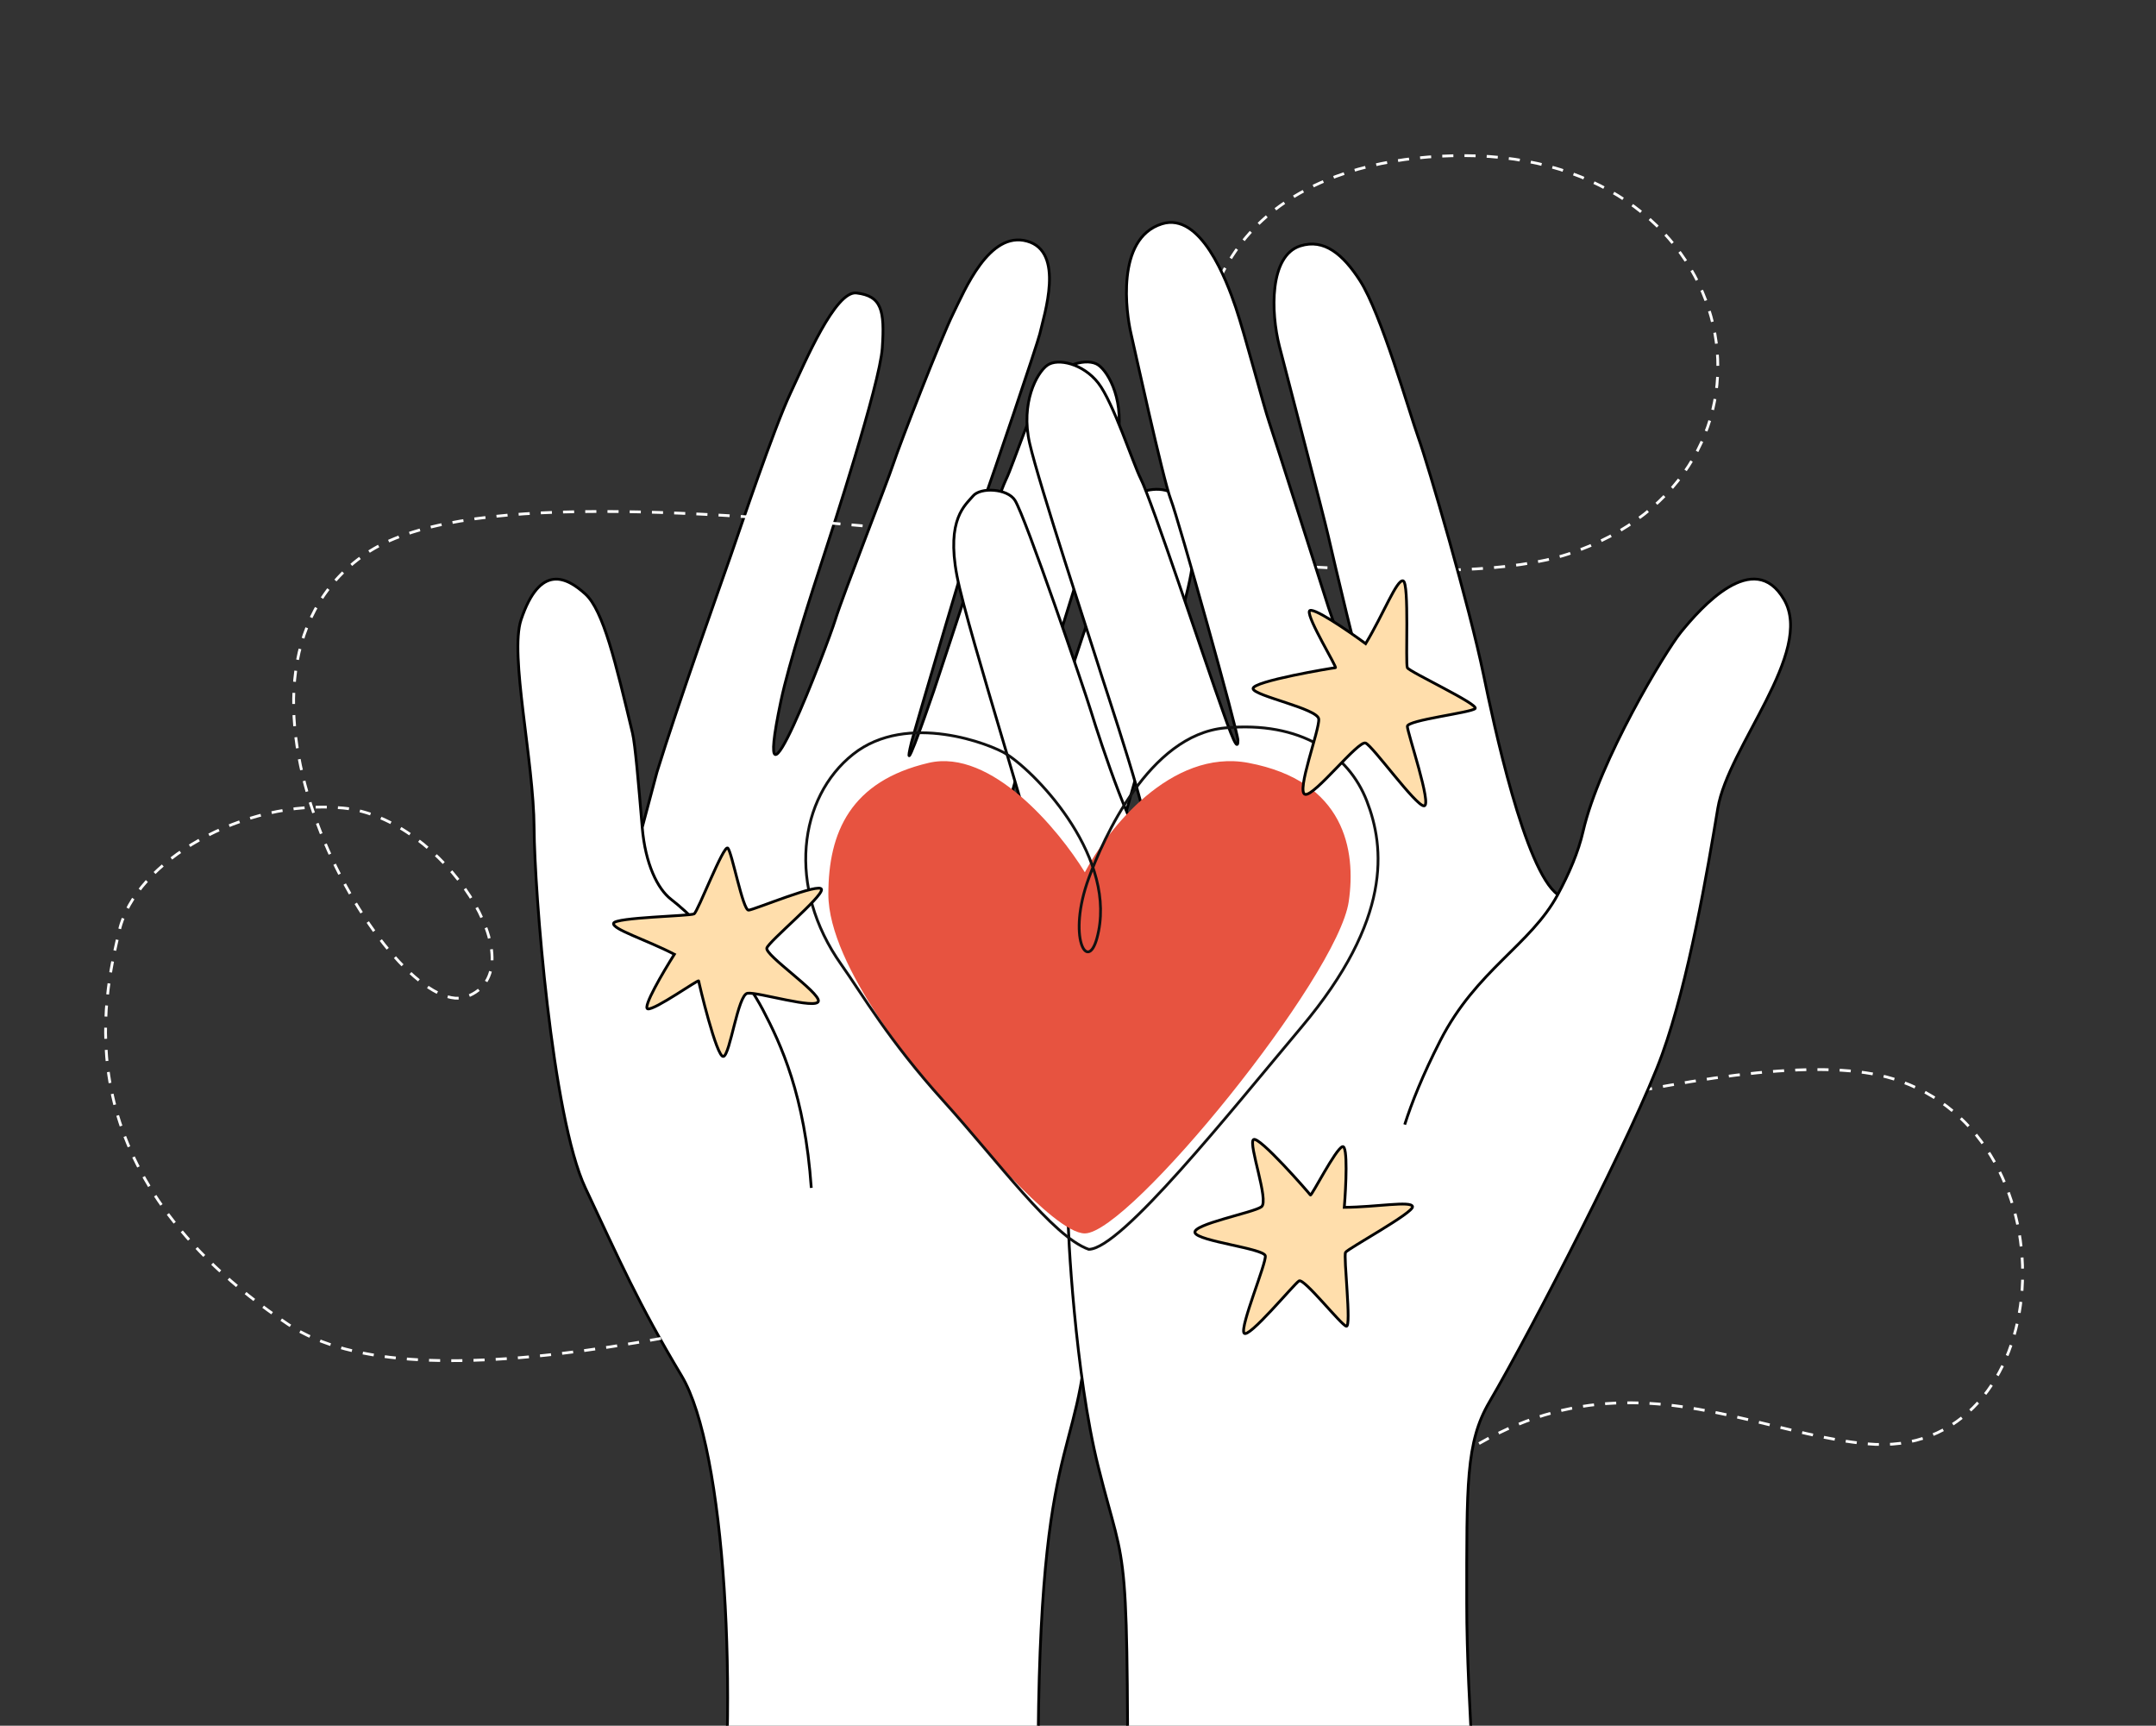 <?xml version="1.0" encoding="UTF-8"?> <svg xmlns="http://www.w3.org/2000/svg" width="776" height="621" viewBox="0 0 776 621" fill="none"><rect x="0" y="0" width="776" height="621" fill="#333333" stroke="none"/> <g clip-path="url(#clip0_609_1540)"> <path d="M245.35 495.137C261.126 521.474 266.006 612.241 258.337 675.321L374.037 675.321C370.888 518.741 386.658 530.637 390.98 483.727C395.25 437.374 391.222 442.444 390.98 437.085C390.371 423.61 396.931 335.694 397.943 322.749C398.955 309.804 424.957 227.18 428.627 206.673C432.297 186.167 425.261 181.35 422.548 178.129C419.834 174.908 410.13 175.497 407.455 179.824C403.778 185.774 383.265 247.886 380.881 255.981C377.7 266.781 364.785 307.284 361.168 302.989C358.454 299.768 375.449 248.461 378.629 237.662C380.406 231.63 398.796 173.938 401.957 159.365C405.118 144.791 399.13 134.039 395.341 131.363C391.552 128.686 382.395 130.89 377.038 137.927C371.681 144.963 364.784 167.104 362.115 172.509C358.379 180.076 339.378 239.085 336.08 248.663C332.36 259.466 324.451 281.905 328.084 267.036C328.852 263.893 351.404 187.121 354.064 180.099C356.725 173.076 373.539 123.305 374.25 120.149C375.832 113.132 383.336 90.57 369.668 86.785C356 83 347.27 104.352 342.999 113C338.729 121.648 323.964 159.479 321.499 167C319.375 173.481 303.298 214.408 300.646 223.048C297.994 231.688 269.749 305.903 281.087 252.181C283.941 238.659 291.999 213.764 296.499 200C299.149 191.897 316.665 138.201 317.552 125.292C318.5 111.5 317.255 106.526 308.282 105.431C300.646 104.5 289.834 130.15 284.499 141.5C278.518 154.224 266.188 190.818 262.999 200C259.565 209.889 243.916 253.571 236.469 277.831L231.154 297.766C229.853 282.254 228.623 267.846 227.658 263.818L227.303 262.335C221.422 237.774 217.057 219.545 210.682 213.764C204.18 207.866 194.437 202.437 187.539 223.048C183.344 235.585 192.114 273.705 192.239 297.966C192.354 320.391 198.675 402.013 210.682 427.469C223.114 453.824 229.574 468.799 245.35 495.137Z" fill="white"></path> <path d="M292 427.469C289.671 394.093 281.087 375.795 274.551 363.32C268.781 352.307 254.985 334.095 241.448 323.553C236.685 319.843 232.254 310.882 231.154 297.766M231.154 297.766C229.853 282.254 228.623 267.846 227.658 263.818C221.596 238.509 217.184 219.661 210.682 213.764C204.18 207.866 194.437 202.437 187.539 223.048C183.344 235.585 192.114 273.705 192.239 297.966C192.354 320.391 198.675 402.013 210.682 427.469C223.114 453.824 229.574 468.799 245.35 495.137C261.126 521.474 266.006 612.241 258.337 675.321L374.037 675.321C370.888 518.741 386.658 530.637 390.98 483.727C395.25 437.374 391.222 442.444 390.98 437.085C390.371 423.61 396.931 335.694 397.943 322.749C398.955 309.804 424.957 227.18 428.627 206.673C432.297 186.167 425.261 181.35 422.548 178.129C419.834 174.908 410.13 175.497 407.455 179.824C403.778 185.774 383.265 247.886 380.881 255.981C377.7 266.781 364.785 307.284 361.168 302.989C358.454 299.768 375.449 248.461 378.629 237.662C380.406 231.63 398.796 173.938 401.957 159.365C405.118 144.791 399.13 134.039 395.341 131.363C391.552 128.686 382.395 130.89 377.038 137.927C371.681 144.963 364.784 167.104 362.115 172.509C358.379 180.076 339.378 239.085 336.08 248.663C332.36 259.466 324.451 281.905 328.084 267.036C328.852 263.893 351.404 187.121 354.064 180.099C356.725 173.076 373.539 123.305 374.25 120.149C375.832 113.132 383.336 90.57 369.668 86.785C356 83 347.27 104.352 342.999 113C338.729 121.648 323.964 159.479 321.499 167C319.375 173.481 303.298 214.408 300.646 223.048C297.994 231.688 269.749 305.903 281.087 252.181C283.941 238.659 291.999 213.764 296.499 200C299.149 191.897 316.665 138.201 317.552 125.292C318.5 111.5 317.255 106.526 308.282 105.431C300.646 104.5 289.834 130.15 284.499 141.5C278.518 154.224 266.188 190.818 262.999 200C259.565 209.889 243.916 253.571 236.469 277.831L231.154 297.766Z" stroke="black"></path> <path d="M469.293 580C554.086 465.609 615.817 514.303 671.853 519.558C741.1 526.052 748.664 408.749 681.275 388.183C584.705 358.711 195.983 538.434 103.743 476.599C21.777 421.651 37.322 359.211 42.975 334.734C48.628 310.257 87.255 287.279 123.528 290.776C159.8 294.273 194.189 349.22 167.809 358.711C141.429 368.202 66.529 244.32 131.536 199.363C196.544 154.406 485.599 225.407 564.449 199.363C650.655 170.89 629.928 56 526.764 56C481.913 56 431.607 73.983 431.607 137.422" stroke="white" stroke-dasharray="4 4"></path> <path d="M598.241 379.45C588.669 405.917 551.541 478.08 536.037 504.578C527.593 519.011 527.911 534.085 527.911 576.967C527.911 614.342 532.571 658.679 531.453 680.042L405.914 680.042C405.914 547.461 405.914 570.279 395.289 527.79C386.965 494.504 384.241 442.474 384.428 437.119C384.898 423.637 377.435 335.794 376.29 322.86C375.145 309.926 348.295 227.573 344.415 207.105C340.534 186.638 347.52 181.749 350.2 178.501C352.88 175.252 362.59 175.741 365.309 180.04C369.047 185.952 390.198 247.85 392.665 255.921C395.956 266.687 409.287 307.055 412.86 302.723C415.54 299.475 398.019 248.345 394.728 237.579C392.89 231.566 373.907 174.066 370.597 159.525C367.286 144.985 373.163 134.172 376.924 131.457C380.686 128.742 389.865 130.851 395.294 137.832C400.723 144.814 407.848 166.882 410.572 172.26C414.386 179.788 433.992 238.599 437.388 248.143C441.219 258.906 445.603 272.46 445.572 266.432C445.555 263.197 424.129 186.747 421.397 179.752C418.664 172.757 407.811 123.128 407.067 119.98C405.413 112.979 401.435 85.813 418.19 80.564C432.19 76.179 441.486 100.933 444.771 110.621C448.057 120.308 454.659 145.615 456.849 152.073C459.04 158.532 475.485 210.206 478.226 218.819C480.967 227.431 497.907 270.476 492.414 251.095C488.646 237.799 480.423 203.172 478.093 192.94C476.2 184.628 463.786 137.481 460.483 124.558C457.37 112.374 456.849 92.046 468 88.5C476.615 85.76 483.426 91.566 489.5 101C497.111 112.822 507.217 148.351 510.5 157.5C514.036 167.354 528.883 218.144 534 243C537.5 260 548.81 313.387 560.689 321.913C564.748 314.366 568.08 306.673 569.784 299.221C575.586 273.851 599.467 234.315 605 227.5C612.114 218.737 631.28 197.006 642.163 215.82C653.055 234.65 621.941 268.761 618.28 290.885C614.618 313.009 607.812 352.982 598.241 379.45Z" fill="white"></path> <path d="M505.594 404.686C508.071 396.946 511.989 387.009 518.396 374.468C531.376 349.061 550.93 340.059 560.689 321.913M560.689 321.913C564.748 314.366 568.08 306.673 569.784 299.221C575.586 273.851 599.467 234.315 605 227.5C612.114 218.737 631.28 197.006 642.163 215.82C653.055 234.65 621.941 268.761 618.28 290.885C614.618 313.009 607.812 352.982 598.241 379.45C588.669 405.917 551.541 478.08 536.037 504.578C527.593 519.011 527.911 534.085 527.911 576.967C527.911 614.342 532.571 658.679 531.453 680.042L405.914 680.042C405.914 547.461 405.914 570.279 395.289 527.79C386.965 494.504 384.241 442.474 384.428 437.119C384.898 423.637 377.435 335.794 376.29 322.86C375.145 309.926 348.295 227.573 344.415 207.105C340.534 186.638 347.52 181.749 350.2 178.501C352.88 175.252 362.59 175.741 365.309 180.04C369.047 185.952 390.198 247.85 392.665 255.921C395.956 266.687 409.287 307.055 412.86 302.723C415.54 299.475 398.019 248.345 394.728 237.579C392.89 231.566 373.907 174.066 370.597 159.525C367.286 144.985 373.163 134.172 376.924 131.457C380.686 128.742 389.865 130.851 395.294 137.832C400.723 144.814 407.848 166.882 410.572 172.26C414.386 179.788 433.992 238.599 437.388 248.143C441.219 258.906 445.603 272.46 445.572 266.432C445.555 263.197 424.129 186.747 421.397 179.752C418.664 172.757 407.811 123.128 407.067 119.98C405.413 112.979 401.435 85.813 418.19 80.564C432.19 76.179 441.486 100.933 444.771 110.621C448.057 120.308 454.659 145.615 456.849 152.073C459.04 158.532 475.485 210.206 478.226 218.819C480.967 227.431 497.907 270.476 492.414 251.095C488.646 237.799 480.423 203.172 478.093 192.94C476.2 184.628 463.786 137.481 460.483 124.558C457.37 112.374 456.849 92.046 468 88.5C476.615 85.76 483.426 91.566 489.5 101C497.111 112.822 507.217 148.351 510.5 157.5C514.036 167.354 528.883 218.144 534 243C537.5 260 548.81 313.387 560.689 321.913Z" stroke="black"></path> <path d="M485.452 324.401C481.474 351.72 406.517 443.85 390.463 443.85C378.862 443.85 347.024 404.706 340.961 397.908C331.596 387.407 298.149 348.028 298.149 321.776C298.149 299.461 306.177 281.084 334.272 274.521C356.748 269.271 381.098 298.586 390.463 313.9C398.49 298.586 421.502 269.271 449.329 274.521C484.114 281.084 488.128 306.024 485.452 324.401Z" fill="#E75340"></path> <path d="M391.855 449.575C403.45 449.575 442.462 400.526 468.503 369.541C501.054 330.81 498.45 304.989 491.939 288.206C485.429 271.422 468.194 259.367 440.851 261.949C413.509 264.531 397.063 301.864 391.855 316.066C384.119 337.158 391.374 350.137 394.805 337.663C402.617 309.26 373.763 278.732 362.354 271.422C356.886 267.919 326.582 255.93 307.052 271.422C287.521 286.915 282.997 319.191 302.836 347.157C310.464 357.91 319.763 374.269 339.602 396.217C359.442 418.165 378.865 444.971 391.855 449.575Z" stroke="#111111"></path> <path d="M508.411 434.193C507.907 432.033 495.347 434.399 483.847 434.467C484.454 426.958 485.176 412.078 483.207 412.63C480.745 413.319 472.007 430.627 471.64 430.029C471.272 429.431 453.06 408.512 451.149 410.098C449.238 411.684 456.848 432.119 454.04 434.257C451.231 436.394 429.054 440.552 430.109 443.61C431.163 446.667 455.033 449.29 455.421 451.933C455.808 454.577 446.281 477.309 447.75 479.7C449.219 482.091 465.758 462.048 467.553 460.945C469.348 459.842 482.644 476.784 484.575 477.244C486.507 477.704 483.48 451.982 484.31 450.649C485.139 449.316 508.914 436.354 508.411 434.193Z" fill="#FFDEAC" stroke="black"></path> <path d="M220.841 332.243C220.284 334.39 232.507 338.127 242.724 343.406C238.699 349.775 231.151 362.618 233.151 363.044C235.652 363.576 251.427 352.305 251.475 353.005C251.523 353.704 257.94 380.688 260.369 380.171C262.797 379.654 265.546 358.021 269.025 357.432C272.505 356.843 294.077 363.457 294.563 360.26C295.049 357.063 275.126 343.657 276.01 341.135C276.894 338.614 295.887 322.904 295.696 320.105C295.505 317.305 271.551 327.377 269.449 327.52C267.347 327.664 263.437 306.485 261.94 305.181C260.443 303.877 251.181 328.064 249.827 328.859C248.474 329.655 221.399 330.096 220.841 332.243Z" fill="#FFDEAC" stroke="black"></path> <path d="M505.042 209.032C502.79 208.279 497.912 221.083 491.532 231.628C485.028 226.857 471.868 217.844 471.268 219.953C470.517 222.589 481.4 240.289 480.65 240.289C479.899 240.289 450.628 245.185 451.004 247.821C451.379 250.457 474.27 254.977 474.645 258.742C475.021 262.508 466.39 285.104 469.767 285.857C473.144 286.611 488.906 266.274 491.532 267.404C494.159 268.534 509.545 290 512.547 290C515.549 290 506.543 263.638 506.543 261.379C506.543 259.119 529.434 256.483 530.935 254.977C532.436 253.47 507.294 241.796 506.543 240.289C505.793 238.783 507.294 209.785 505.042 209.032Z" fill="#FFDEAC" stroke="black"></path> </g> <defs> <clipPath id="clip0_609_1540"> <rect width="776" height="621" fill="white"></rect> </clipPath> </defs> </svg> 